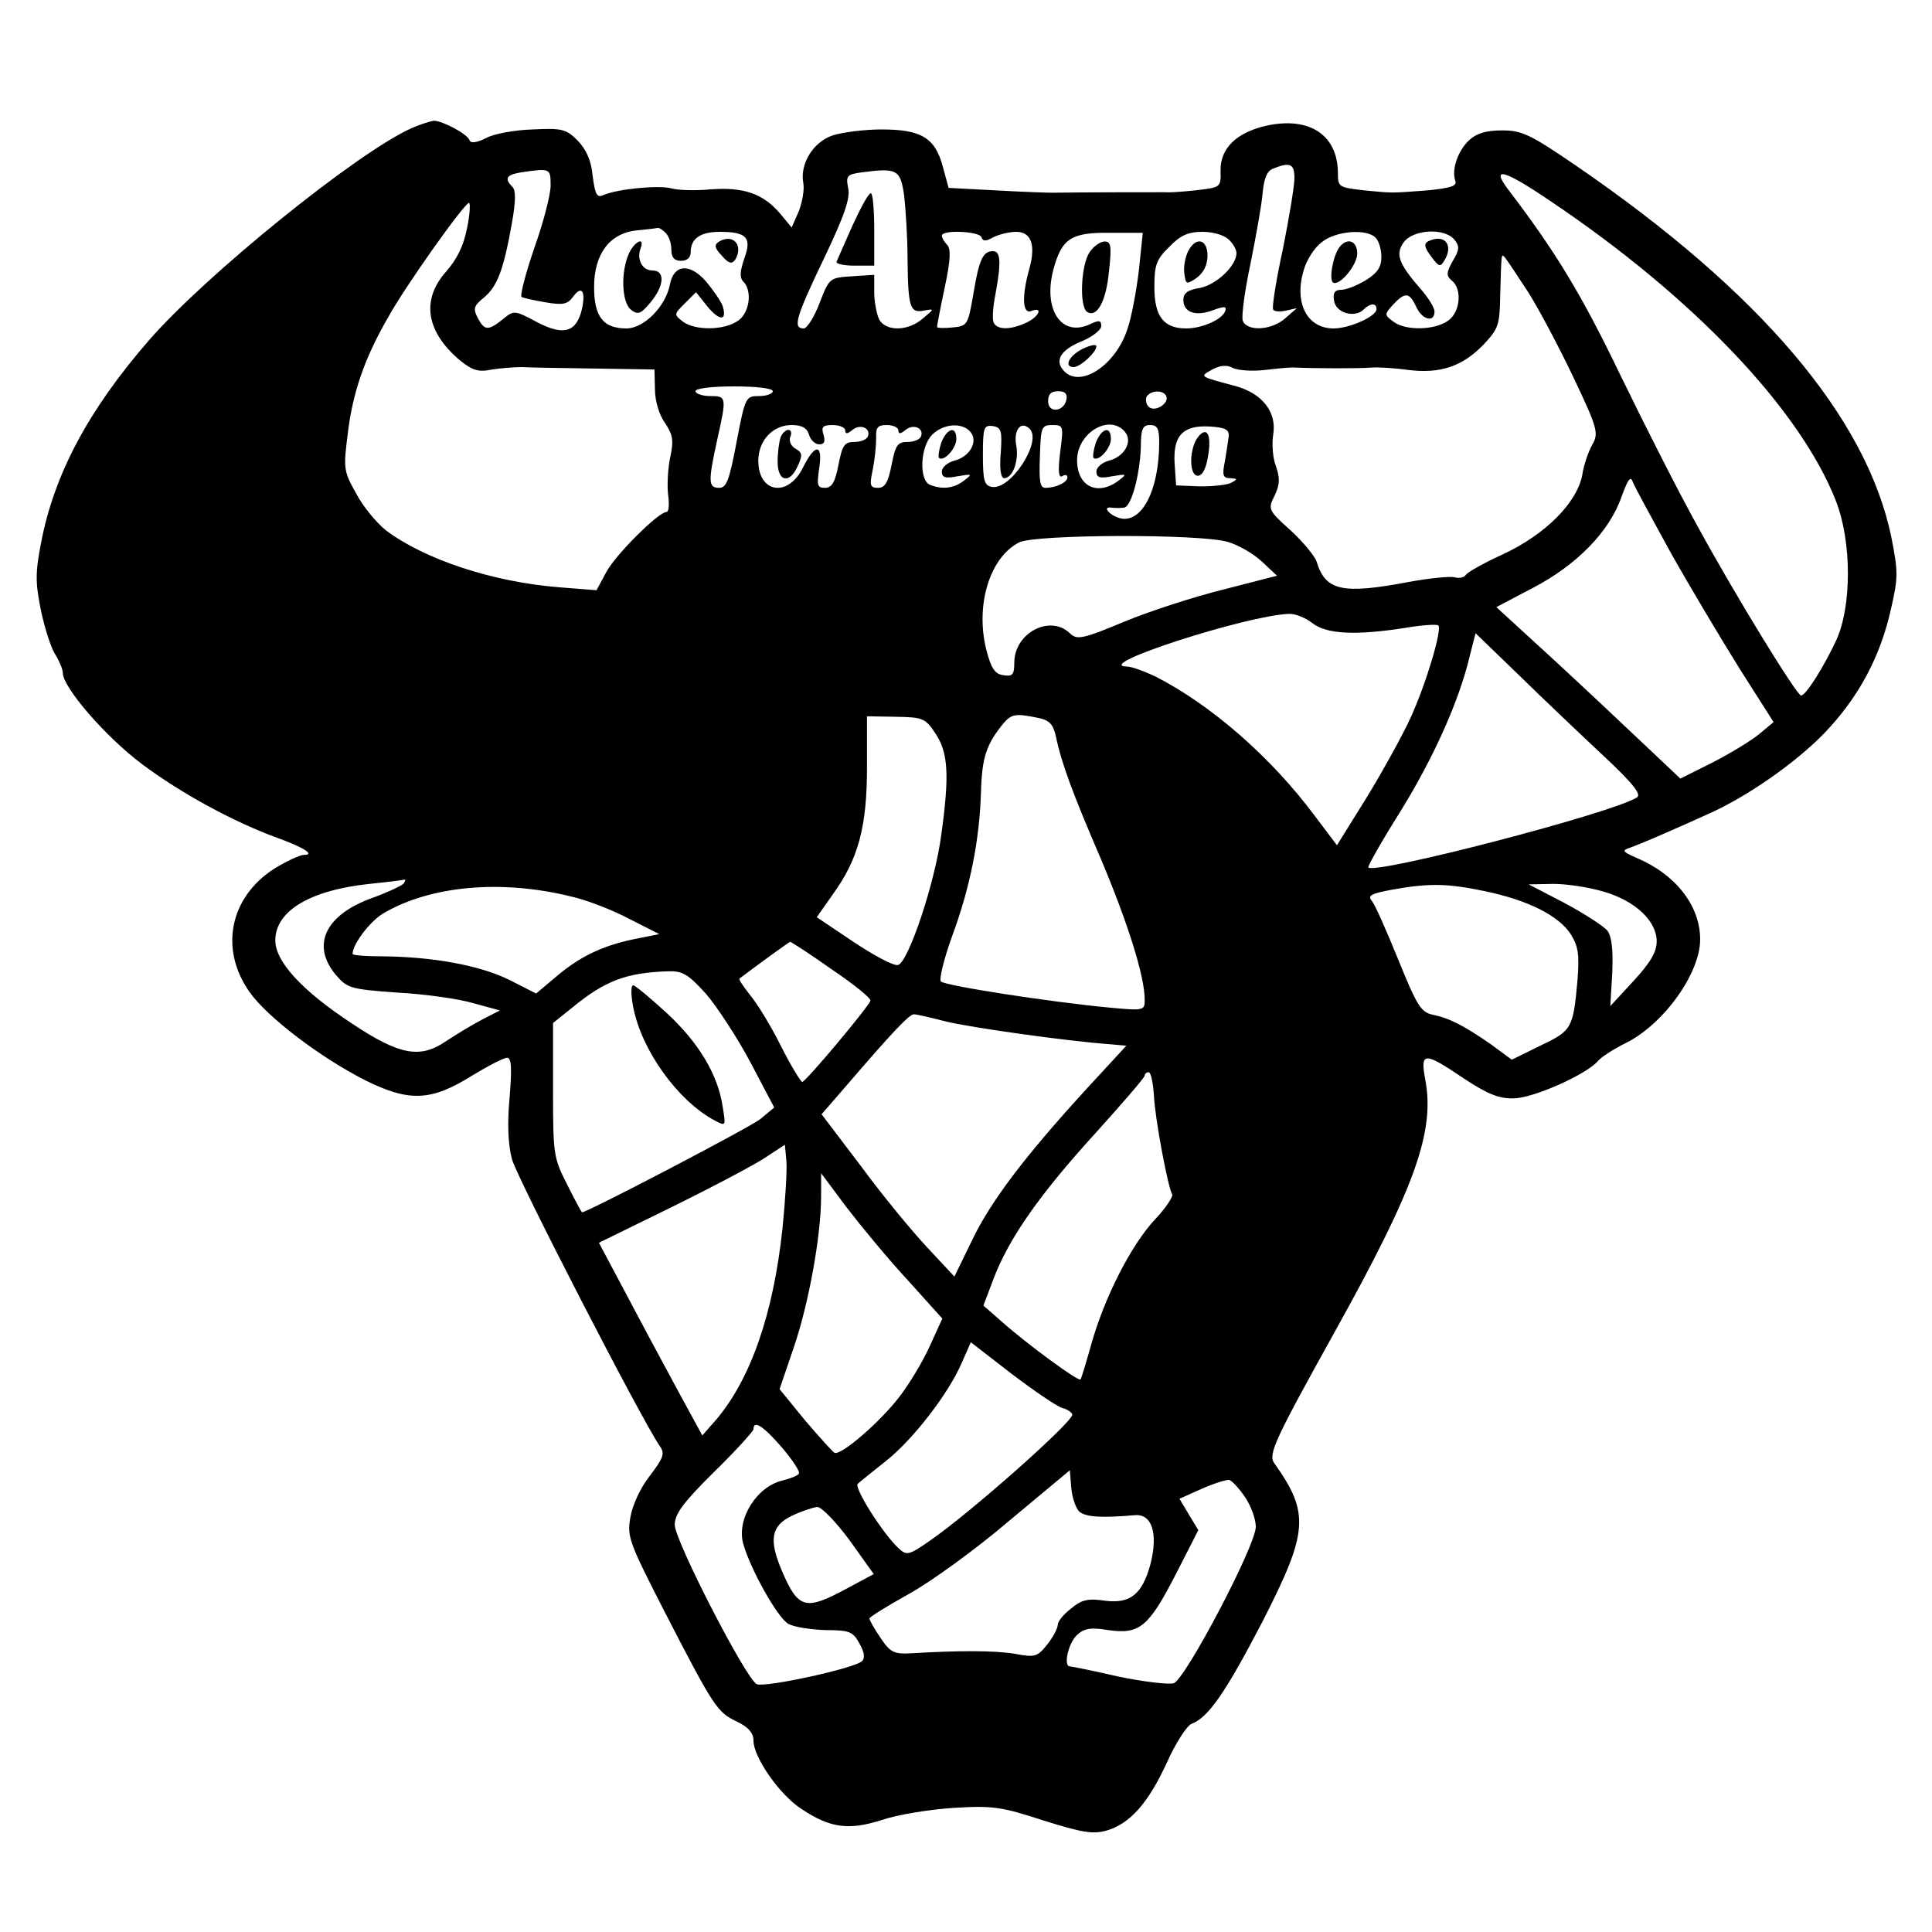 <?xml version="1.0" standalone="no"?>
<!DOCTYPE svg PUBLIC "-//W3C//DTD SVG 20010904//EN"
 "http://www.w3.org/TR/2001/REC-SVG-20010904/DTD/svg10.dtd">
<svg version="1.0" xmlns="http://www.w3.org/2000/svg"
 width="400pt" height="400pt" viewBox="0 0 400 400"
 preserveAspectRatio="xMidYMid meet">
<g transform="translate(0,400) scale(0.1,-0.1)"
fill="#000000" stroke="none">
<path d="M853 3735 c-110 -48 -427 -304 -545 -440 -125 -144 -196 -277 -223
-419 -12 -62 -12 -82 0 -141 8 -37 21 -78 30 -91 8 -13 15 -30 15 -37 0 -30
88 -132 164 -189 80 -60 190 -120 281 -153 55 -20 78 -35 54 -35 -8 0 -36 -13
-62 -29 -91 -59 -113 -165 -51 -254 37 -53 148 -137 241 -184 91 -45 136 -43
222 11 33 20 64 36 71 36 9 0 10 -22 5 -83 -5 -54 -3 -98 5 -127 10 -38 267
-537 306 -594 11 -15 8 -24 -21 -62 -19 -24 -36 -61 -40 -86 -7 -40 -2 -52 70
-193 103 -200 110 -210 150 -229 25 -12 35 -24 35 -40 0 -34 54 -112 99 -141
60 -40 98 -45 167 -23 32 11 100 22 149 25 81 5 99 2 185 -26 80 -25 102 -29
131 -21 48 14 86 56 125 141 18 40 41 76 51 80 35 13 71 66 147 212 95 186 98
224 24 328 -13 18 3 51 124 269 167 300 209 416 189 524 -11 59 -3 59 80 3 50
-33 73 -42 104 -41 41 1 151 50 174 78 7 8 32 24 56 36 78 38 155 144 155 215
0 70 -51 135 -132 169 -29 13 -31 15 -13 21 11 4 43 17 70 29 28 12 68 30 90
40 80 35 182 106 242 168 71 74 116 158 138 257 15 65 15 77 1 148 -51 249
-272 509 -653 770 -95 65 -112 73 -153 73 -33 0 -53 -6 -68 -20 -24 -22 -37
-62 -29 -84 4 -11 -8 -15 -56 -20 -78 -6 -72 -6 -134 0 -51 6 -53 7 -53 35 0
79 -58 118 -147 99 -63 -14 -97 -47 -96 -94 1 -34 0 -34 -51 -40 -28 -3 -57
-5 -63 -4 -12 0 -182 0 -235 -1 -13 0 -66 2 -119 5 l-95 5 -12 44 c-16 60 -45
77 -127 77 -36 0 -81 -6 -100 -12 -41 -13 -69 -59 -62 -98 3 -14 -2 -40 -9
-59 l-15 -34 -24 29 c-35 41 -75 55 -143 50 -31 -3 -68 -2 -82 2 -25 7 -112
-1 -141 -14 -13 -6 -17 1 -22 40 -3 32 -13 54 -31 73 -24 24 -33 26 -93 23
-37 -1 -81 -9 -97 -18 -20 -10 -32 -11 -34 -4 -5 13 -56 40 -74 40 -7 -1 -27
-7 -45 -15z m1827 -104 c0 -16 -11 -82 -24 -147 -14 -64 -23 -121 -20 -125 2
-4 14 -5 27 -2 l22 5 -24 -21 c-28 -25 -79 -28 -88 -5 -3 9 4 62 16 118 11 55
23 121 25 145 3 32 9 47 22 52 35 14 44 10 44 -20z m-1540 -15 c0 -19 -15 -77
-34 -130 -18 -53 -30 -99 -26 -101 4 -2 26 -7 50 -11 35 -6 45 -4 56 11 18 25
27 13 19 -24 -11 -49 -38 -57 -93 -28 -47 25 -48 25 -71 6 -30 -24 -38 -24
-52 3 -10 19 -8 25 13 42 28 23 41 59 58 155 8 45 8 67 1 74 -17 17 -13 25 17
30 61 9 62 9 62 -27z m732 -21 c3 -27 7 -87 7 -132 1 -99 5 -112 34 -106 22 4
22 4 -2 -16 -30 -27 -77 -28 -91 -2 -5 11 -10 36 -10 56 l0 36 -46 -3 c-46 -3
-47 -3 -67 -55 -11 -29 -26 -53 -33 -53 -23 0 -17 22 42 145 42 88 55 125 50
146 -5 25 -2 28 27 32 75 10 81 6 89 -48z m1339 -12 c296 -199 516 -431 590
-620 33 -84 33 -218 1 -288 -25 -54 -63 -115 -73 -115 -9 0 -136 207 -213 348
-38 68 -110 210 -161 315 -81 168 -133 254 -232 384 -38 50 -9 42 88 -24z
m-2244 -55 c-7 -37 -21 -65 -44 -91 -51 -58 -41 -123 28 -182 27 -22 39 -26
68 -20 20 3 47 5 61 5 14 -1 81 -2 150 -3 l125 -2 1 -41 c0 -24 9 -54 21 -70
16 -24 18 -36 11 -69 -5 -22 -7 -57 -5 -77 3 -21 2 -38 -3 -38 -17 0 -107 -90
-125 -125 l-20 -37 -76 6 c-140 11 -280 58 -360 118 -20 16 -48 50 -62 77 -26
46 -26 52 -17 123 10 85 35 157 83 240 35 64 158 237 168 238 3 0 2 -24 -4
-52z m411 -10 c7 -7 12 -22 12 -35 0 -16 6 -23 20 -23 13 0 20 7 20 18 0 28
20 42 60 42 56 0 67 -12 51 -55 -9 -27 -10 -40 -2 -48 19 -19 13 -65 -11 -81
-28 -20 -88 -21 -114 -2 -19 15 -19 15 4 38 l23 23 24 -30 c25 -30 41 -30 31
2 -4 10 -19 32 -34 50 -34 39 -67 36 -75 -6 -9 -46 -54 -91 -90 -91 -48 0 -67
24 -67 86 0 68 32 111 88 117 20 2 39 4 43 5 3 1 10 -3 17 -10z m654 -9 c3 -9
9 -9 25 0 12 6 33 11 47 11 31 0 41 -27 27 -77 -16 -57 -14 -94 4 -87 26 10
16 -12 -10 -24 -34 -16 -62 -15 -68 1 -3 7 -1 33 4 58 12 65 11 89 -5 89 -21
0 -29 -17 -41 -90 -11 -63 -12 -65 -43 -68 -18 -2 -32 -1 -32 1 0 3 7 40 16
82 12 56 13 80 5 88 -6 6 -11 15 -11 19 0 13 78 9 82 -3z m326 -68 c-5 -42
-15 -97 -24 -123 -25 -76 -100 -124 -133 -84 -18 21 -3 43 40 60 21 9 39 23
39 31 0 12 -4 13 -25 3 -58 -26 -96 32 -74 114 17 64 37 77 116 76 l69 0 -8
-77z m186 63 c9 -8 16 -21 16 -28 0 -26 -41 -65 -75 -72 -26 -4 -35 -11 -35
-25 0 -26 26 -35 62 -21 22 8 28 8 25 -1 -5 -18 -48 -37 -81 -37 -47 0 -66 25
-66 86 0 45 4 57 31 83 23 24 39 31 69 31 22 0 45 -7 54 -16z m304 4 c7 -7 12
-25 12 -40 0 -21 -8 -33 -32 -48 -18 -11 -41 -20 -51 -20 -13 0 -18 -6 -15
-22 3 -26 43 -37 61 -19 14 14 27 14 27 1 0 -15 -56 -40 -89 -40 -55 0 -82 53
-62 120 6 22 23 48 38 59 29 23 92 28 111 9z m163 -4 c11 -13 11 -21 -3 -44
-14 -25 -14 -31 -2 -41 22 -18 17 -66 -8 -83 -28 -20 -88 -21 -113 -2 -19 14
-19 15 -1 35 25 27 34 26 48 -4 12 -27 38 -34 38 -10 0 8 -13 29 -29 47 -46
53 -52 72 -35 96 19 27 84 31 105 6z m153 -109 c21 -33 63 -112 93 -175 51
-107 53 -117 40 -140 -8 -14 -18 -42 -21 -63 -11 -58 -76 -123 -163 -164 -40
-18 -75 -38 -78 -43 -4 -6 -14 -8 -24 -5 -9 2 -52 -2 -95 -10 -137 -26 -172
-18 -190 42 -4 12 -28 41 -54 65 -47 42 -47 44 -33 72 11 23 11 36 3 60 -7 17
-9 47 -6 66 8 47 -23 86 -79 101 -75 20 -74 19 -47 34 17 9 30 10 43 3 11 -5
40 -7 66 -4 25 3 54 6 64 5 43 -2 134 -2 157 0 14 1 48 -1 76 -5 66 -8 111 7
155 52 31 33 34 40 35 102 1 37 2 72 3 77 2 12 1 12 55 -70z m-1564 -205 c0
-5 -13 -10 -28 -10 -28 0 -29 -1 -47 -95 -15 -80 -21 -95 -36 -95 -23 0 -23
13 -4 100 20 89 19 90 -15 90 -16 0 -30 5 -30 10 0 6 33 10 80 10 47 0 80 -4
80 -10z m608 -17 c-5 -26 -38 -29 -38 -4 0 15 6 21 21 21 14 0 19 -5 17 -17z
m206 8 c9 -15 -23 -36 -36 -23 -5 5 -7 15 -4 21 9 13 33 14 40 2z m-739 -81
c3 -11 13 -20 21 -20 11 0 13 6 9 20 -5 16 -2 20 19 20 14 0 26 -5 26 -11 0
-8 4 -8 15 1 16 13 38 4 32 -13 -2 -7 -15 -12 -28 -12 -21 0 -25 -7 -33 -47
-7 -37 -14 -48 -28 -48 -16 0 -17 5 -12 40 8 51 -8 53 -33 3 -31 -64 -93 -54
-93 13 0 42 30 74 69 74 21 0 32 -6 36 -20z m185 9 c0 -8 4 -8 15 1 16 13 38
4 32 -13 -2 -7 -15 -12 -28 -12 -21 0 -25 -7 -33 -47 -7 -37 -14 -48 -28 -48
-17 0 -18 5 -11 38 4 20 7 49 7 65 -1 22 3 27 22 27 13 0 24 -5 24 -11z m149
-3 c17 -20 -1 -52 -34 -60 -14 -4 -25 -14 -25 -22 0 -13 7 -15 33 -10 30 5 31
5 13 -9 -21 -16 -44 -19 -70 -9 -24 9 -21 79 4 104 23 23 62 26 79 6z m63 -43
c-3 -33 0 -53 7 -53 18 0 31 37 25 68 -6 32 10 52 28 34 26 -26 -40 -128 -79
-120 -15 3 -18 13 -18 66 0 57 2 62 20 60 18 -3 20 -9 17 -55z m123 1 c-5 -40
-3 -54 4 -50 6 4 11 3 11 -2 0 -11 -24 -22 -46 -22 -11 0 -13 15 -11 65 2 61
3 65 26 65 23 0 23 -2 16 -56z m134 42 c17 -20 -1 -52 -34 -60 -14 -4 -25 -14
-25 -22 0 -13 7 -15 33 -10 30 5 31 5 13 -9 -44 -33 -86 -12 -86 42 0 57 67
97 99 59z m71 -21 c0 -100 -36 -169 -81 -158 -22 6 -38 25 -18 22 8 -1 19 -1
26 0 15 1 33 67 35 126 0 37 4 45 19 45 15 0 19 -7 19 -35z m144 12 c-1 -9 -5
-33 -8 -52 -6 -29 -4 -35 11 -35 15 -1 16 -2 3 -9 -8 -5 -37 -8 -65 -8 l-50 2
-3 44 c-4 59 17 81 72 78 32 -2 41 -6 40 -20z m916 -243 c40 -71 104 -178 142
-239 l70 -110 -30 -25 c-17 -14 -60 -40 -97 -59 l-66 -33 -72 68 c-40 38 -125
118 -190 178 l-119 109 76 40 c90 47 158 116 183 188 14 38 19 45 24 30 4 -10
40 -76 79 -147z m-918 24 c22 -6 54 -25 71 -41 l31 -29 -109 -28 c-61 -15
-154 -45 -207 -67 -86 -36 -98 -38 -112 -25 -41 41 -116 2 -116 -60 0 -25 -4
-29 -22 -26 -18 2 -26 14 -36 53 -23 92 7 191 68 222 33 17 377 18 432 1z
m175 -168 c29 -23 90 -26 192 -10 35 6 66 8 69 5 8 -8 -25 -120 -58 -192 -17
-37 -58 -111 -91 -165 l-61 -98 -46 61 c-91 122 -214 229 -329 288 -23 11 -50
21 -60 21 -74 2 249 106 335 109 13 1 35 -8 49 -19z m602 -274 c63 -59 80 -81
70 -87 -49 -32 -541 -160 -556 -145 -2 2 28 55 67 117 69 112 121 228 143 321
l12 47 90 -87 c49 -48 128 -123 174 -166z m-1382 45 c26 -39 29 -85 12 -208
-13 -101 -69 -267 -90 -271 -9 -2 -50 20 -92 48 l-76 51 33 47 c53 73 71 140
71 263 l0 106 60 -1 c56 -1 61 -3 82 -35z m211 33 c25 -5 32 -13 38 -38 11
-54 34 -117 94 -256 55 -131 90 -241 90 -290 0 -22 -1 -23 -74 -16 -118 11
-339 45 -348 54 -4 4 6 46 23 93 38 103 57 200 60 299 2 72 11 99 47 143 17
19 25 20 70 11z m-1312 -343 c-3 -4 -32 -18 -65 -30 -98 -35 -127 -98 -76
-159 24 -28 30 -30 127 -37 57 -3 128 -13 158 -22 l55 -15 -37 -19 c-21 -11
-54 -31 -75 -45 -53 -36 -95 -29 -193 36 -105 69 -160 129 -160 173 0 61 72
104 195 117 39 4 71 8 73 9 2 0 1 -3 -2 -8z m346 -27 c32 -7 86 -28 120 -46
l63 -32 -55 -11 c-65 -14 -111 -36 -162 -80 l-38 -32 -57 29 c-62 30 -158 47
-260 48 -35 0 -63 2 -63 5 0 20 35 66 62 83 97 58 244 72 390 36z m1892 11
c91 -19 153 -51 178 -89 16 -26 18 -42 14 -96 -9 -100 -12 -104 -77 -135 l-59
-29 -42 31 c-56 39 -87 55 -121 62 -25 5 -33 18 -72 114 -24 59 -48 114 -55
122 -9 11 -1 15 42 23 77 14 115 13 192 -3z m246 -1 c66 -19 110 -61 110 -103
0 -22 -13 -44 -48 -82 l-48 -52 4 69 c2 47 -1 75 -10 87 -7 9 -47 35 -88 57
l-75 39 51 1 c28 0 74 -7 104 -16z m-1598 -161 c46 -31 82 -60 80 -65 -4 -13
-134 -168 -141 -168 -3 0 -24 34 -45 76 -21 42 -50 89 -64 105 -13 17 -23 31
-21 33 41 31 103 76 105 76 2 0 41 -25 86 -57z m-260 -51 c23 -27 65 -91 92
-142 l49 -93 -29 -24 c-21 -17 -358 -193 -369 -193 -1 0 -15 26 -31 58 -28 55
-29 62 -29 195 l0 139 40 32 c68 56 112 72 197 75 31 1 42 -5 80 -47z m497
-57 c49 -12 245 -40 339 -47 l34 -3 -83 -90 c-129 -141 -199 -234 -237 -314
l-36 -74 -56 60 c-31 33 -93 108 -137 168 l-82 108 52 60 c97 113 130 147 139
147 6 0 36 -7 67 -15z m430 -152 c2 -48 29 -191 38 -206 2 -4 -13 -28 -36 -52
-50 -54 -104 -161 -131 -256 -11 -39 -21 -73 -23 -75 -4 -5 -109 72 -161 118
l-40 35 22 58 c32 83 96 174 211 300 55 61 100 113 101 118 0 4 4 7 8 7 5 0 9
-21 11 -47z m-769 -277 c-19 -177 -66 -311 -137 -395 l-29 -33 -56 103 c-31
57 -79 147 -107 200 l-51 96 155 76 c85 42 172 88 192 102 l38 25 3 -32 c2
-18 -2 -82 -8 -142z m259 -106 l72 -80 -26 -57 c-14 -31 -42 -78 -63 -105 -38
-50 -119 -121 -134 -116 -4 2 -31 32 -61 67 l-53 65 29 85 c31 90 57 232 57
314 l0 48 53 -71 c30 -39 86 -107 126 -150z m320 -265 c12 -3 21 -10 21 -14 0
-16 -212 -204 -295 -261 -43 -30 -48 -31 -64 -16 -33 30 -94 127 -85 134 5 5
31 25 58 47 56 44 130 140 157 203 l19 43 84 -65 c46 -35 93 -67 105 -71z
m-580 -82 c22 -26 38 -50 35 -54 -2 -4 -17 -10 -33 -14 -54 -12 -97 -80 -82
-132 16 -55 71 -152 93 -165 13 -7 48 -12 78 -13 48 0 56 -3 69 -27 11 -19 12
-31 6 -37 -15 -15 -199 -55 -218 -48 -21 8 -170 297 -170 330 0 22 17 46 81
109 45 44 82 85 82 89 0 20 21 6 59 -38z m616 -133 c14 -11 45 -13 115 -7 35
3 48 -38 32 -101 -17 -63 -42 -83 -95 -76 -34 5 -48 2 -69 -16 -16 -12 -28
-27 -28 -34 0 -7 -10 -26 -22 -41 -20 -25 -25 -27 -67 -19 -42 7 -117 7 -215
1 -35 -2 -43 2 -63 32 -13 19 -23 37 -23 40 0 3 37 26 82 51 45 25 138 92 207
151 l126 105 3 -37 c2 -21 10 -43 17 -49z m343 30 c12 -18 22 -45 22 -61 0
-39 -146 -316 -170 -324 -11 -3 -62 3 -115 14 -52 12 -97 21 -100 21 -14 0 -3
49 15 65 15 14 29 16 65 10 64 -9 83 6 139 115 l47 92 -20 33 -19 32 47 21
c25 11 51 19 56 18 6 -2 20 -17 33 -36z m-819 -89 l50 -70 -56 -30 c-85 -46
-100 -42 -133 34 -29 67 -24 96 20 117 19 9 43 17 52 18 9 0 38 -30 67 -69z"/>
<path d="M1765 3533 c-16 -36 -31 -70 -33 -75 -2 -4 15 -8 37 -8 l41 0 0 75
c0 41 -3 75 -7 75 -5 0 -21 -30 -38 -67z"/>
<path d="M1489 3500 c-11 -7 -10 -13 6 -30 14 -16 20 -17 27 -8 18 30 -4 55
-33 38z"/>
<path d="M1302 3475 c-17 -38 -15 -100 4 -116 14 -11 20 -10 40 14 29 34 32
67 5 67 -21 0 -33 22 -25 45 10 26 -12 16 -24 -10z"/>
<path d="M2256 3478 c-18 -26 -22 -113 -5 -124 20 -12 39 21 45 84 6 53 4 62
-9 62 -9 0 -23 -10 -31 -22z"/>
<path d="M2240 3277 c-27 -14 -38 -37 -17 -37 15 0 53 37 46 45 -3 2 -15 -1
-29 -8z"/>
<path d="M2460 3480 c-6 -12 -10 -32 -8 -46 3 -23 4 -24 26 -9 14 11 22 26 22
46 0 34 -24 40 -40 9z"/>
<path d="M2773 3488 c-13 -17 -22 -67 -13 -73 13 -8 50 36 50 60 0 27 -21 34
-37 13z"/>
<path d="M2963 3503 c-17 -6 -16 -13 3 -38 13 -17 16 -18 24 -5 19 30 4 54
-27 43z"/>
<path d="M1616 3094 c-3 -9 -6 -31 -6 -50 0 -42 25 -47 42 -8 10 22 9 27 -5
35 -9 5 -14 16 -11 24 4 8 2 15 -4 15 -5 0 -13 -7 -16 -16z"/>
<path d="M1949 3084 c-5 -15 -7 -29 -5 -32 10 -9 36 20 36 39 0 28 -19 23 -31
-7z"/>
<path d="M2269 3084 c-5 -15 -7 -29 -5 -32 10 -9 36 20 36 39 0 28 -19 23 -31
-7z"/>
<path d="M2481 3096 c-19 -23 -20 -81 -1 -81 9 0 17 14 21 40 8 45 -2 63 -20
41z"/>
<path d="M1311 1915 c17 -89 92 -194 169 -235 23 -12 23 -12 16 30 -10 66 -50
132 -116 193 -34 31 -65 57 -69 57 -5 0 -5 -20 0 -45z"/>
</g>
</svg>
